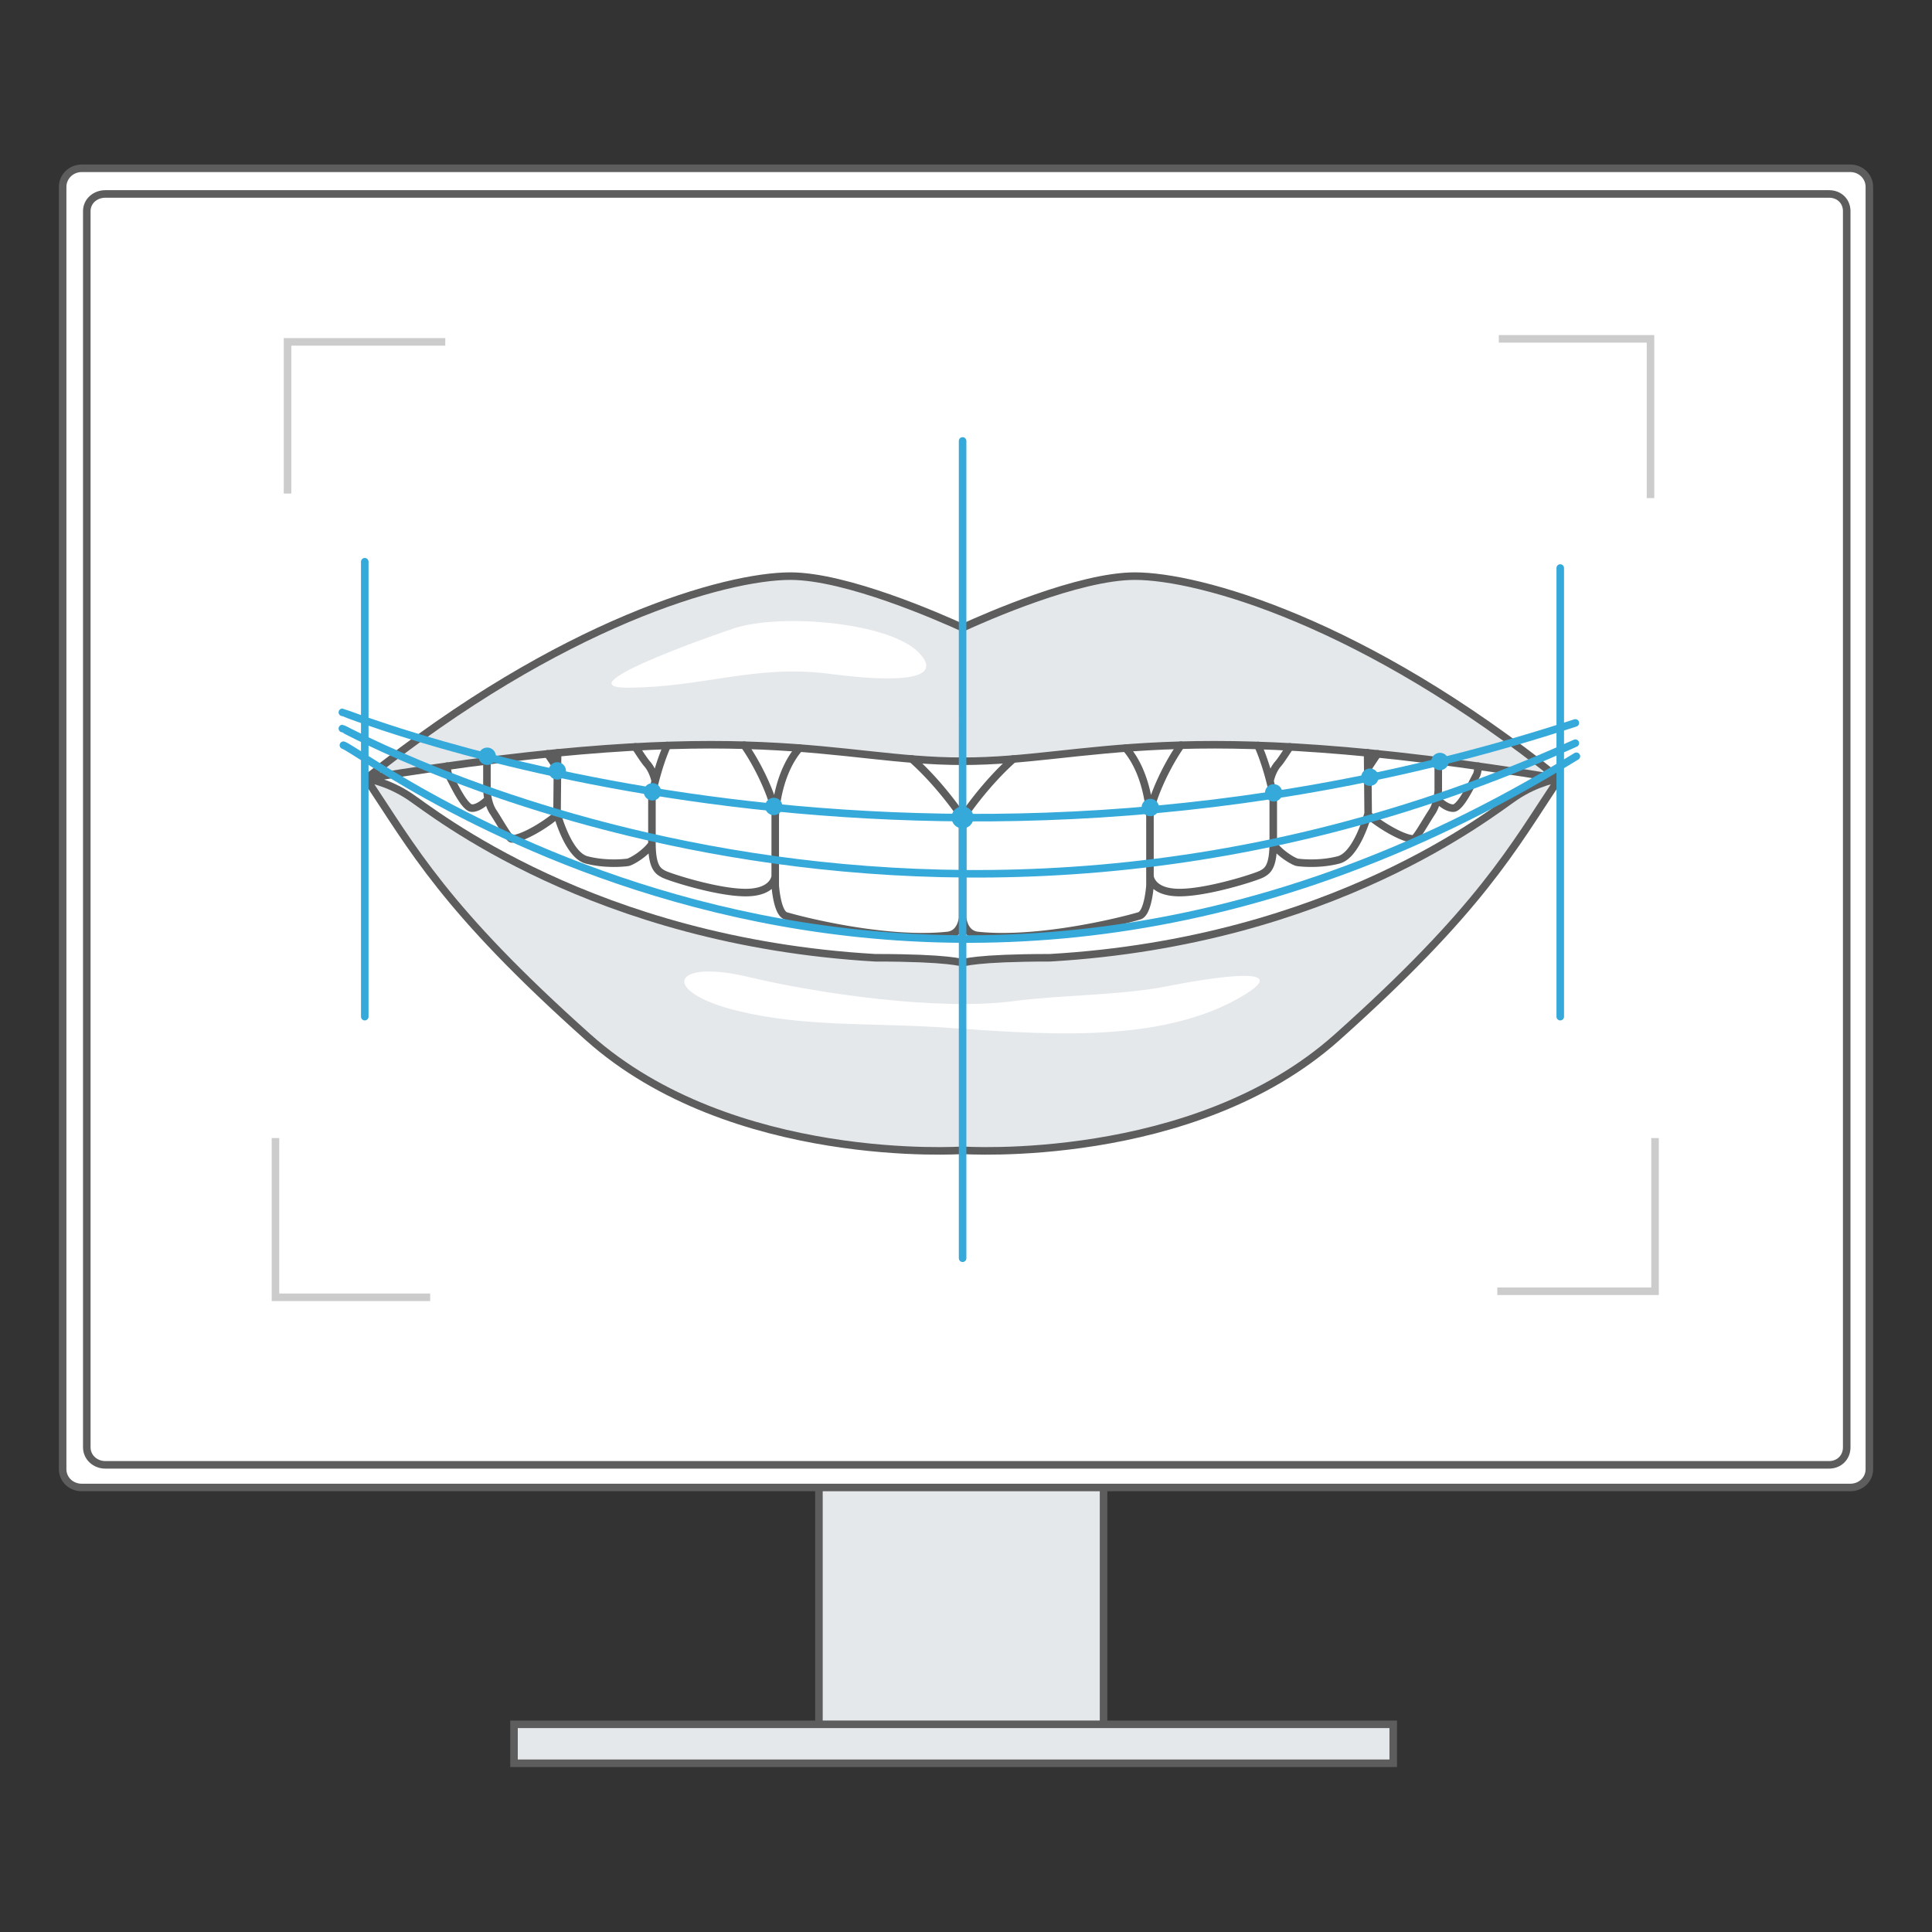 <svg xmlns="http://www.w3.org/2000/svg" width="1280" height="1280" xml:space="preserve"><rect width="100%" height="100%" fill="#333333" stroke="none"/><g fill-rule="evenodd" clip-rule="evenodd" stroke="#5D5D5D" stroke-width="5" stroke-miterlimit="10"><path fill="#E5E8EB" d="M542.567 976.848h188.56v180.141h-188.56z"/><path fill="#E5E8EB" d="M340.54 1142.398h582.514v25.814H340.54z"/><path fill="#FFF" d="M1238.5 123.83v849.518c0 6.912-5.669 12.152-12.607 12.152H54.146c-6.939 0-12.646-5.24-12.646-12.152V123.83c0-6.912 5.707-12.33 12.646-12.33h1171.747c6.938 0 12.607 5.418 12.607 12.33z"/><path fill="#FFF" d="M1223.5 139.934v818.929c0 6.662-4.95 11.637-11.712 11.637H69.83c-6.763 0-12.33-4.975-12.33-11.637V139.934c0-6.663 5.567-11.434 12.33-11.434h1141.958c6.762 0 11.712 4.771 11.712 11.434z"/></g><path fill="#E5E8EB" d="M637.75 504.337c84.821 0 137.961-31.054 395.16 11.528-129.453-103.901-238.463-134.163-281.044-134.163-37.171 0-99.018 27.262-114.116 34.182-15.102-6.92-76.945-34.182-114.118-34.182-42.582 0-151.591 30.262-281.042 134.164 257.196-42.582 310.336-11.529 395.16-11.529zM415.818 455.61c-45.708.135 70.779-39.588 67.149-38.114 29.123-11.84 106.192-5.922 125.966 15.081 24.284 25.785-52.574 14.641-60.682 13.668-48.885-5.87-82.84 9.217-132.433 9.365-6.402.017 16.557-.052 0 0zm588.133 72.179c-15.33 10.219-121.206 95.879-308.291 106.758-49.397 0-57.91 3.4-57.91 3.4s-8.517-3.4-57.914-3.4c-187.089-10.879-292.96-96.539-308.29-106.758-15.33-10.224-28.956-11.923-28.956-11.923 30.659 45.986 51.75 86.254 147.137 171.412 95.38 85.164 248.022 74.818 248.022 74.818s152.64 10.346 248.021-74.818c95.386-85.158 116.48-125.425 147.139-171.412.001 0-13.629 1.699-28.958 11.923zM825.154 658.672c-56.961 35.381-142.454 25.613-204.988 21.771-43.539-2.678-87.842-.223-130.607-10.518-52.568-12.65-45.55-35.012 6.086-22.695 48.051 11.455 126.781 22.439 175.258 16.111 32.984-4.309 67.144-3.613 99.727-9.389-1.184.212 93.658-19.59 54.524 4.72-31.756 19.73 5.428-3.373 0 0z"/><path clip-rule="evenodd" fill="none" stroke="#5D5D5D" stroke-width="5" stroke-linecap="round" stroke-linejoin="round" stroke-miterlimit="10" d="M529.639 495.619c-14.108 16.259-16.025 41.23-16.025 46.075V586.739s1.195 18.244 7.012 20.023c9.992 3.059 66.296 17.358 107.119 13.019 8.829-.939 9.905-10.695 10.006-11.896v-.054c.004-.046.004-.071.004-.071v-66.066l-.004-.007c-.369-.554-14.365-21.737-33.59-38.829m347.931 26.565c2.83 2.89 7.269 6.181 10.867 5.978 4.995-.279 12.584-17.161 15.159-21.738.63-1.119 1.017-3.193 1.233-6.043m-66.656-8.187a830.73 830.73 0 0 0-6.526 9.786v.01m.104 30.291c5.226 5.203 22.586 16.282 30.206 16.282 1.76 0 7.722-10.934 12.293-17.887 1.73-2.63 2.735-5.786 3.319-8.492.742-3.438.801-6.148.801-6.148v-19.22m-98.333-9.224c-3.38 5.127-6.104 9.316-7.786 11.224-2.914 3.307-4.511 7.701-5.384 11.367v.007m2.181 41.775c4.91 6.858 13.97 11.829 16.012 12.125 2.815.4 14.824 1.597 27.238-1.608 11.293-2.915 18.284-26.074 19.453-30.2.104-.409.164-.631.164-.631l-.269-29.66v-.01l-.099-10.436m-123.663-5.066c-11.986 17.214-20.522 39.175-20.522 45.97v40.852s.787 10.813 19.617 10.813c18.823 0 50.742-10.301 54.466-12.31 3.664-1.971 7.484-4.438 7.604-19.84v-32.332s-.723-3.816-2.182-9.442v-.007c-1.661-6.461-4.3-15.314-7.93-23.523m-87.607 1.72c14.116 16.259 16.032 41.23 16.032 46.075V586.739s-1.201 18.244-7.011 20.023c-9.993 3.059-66.296 17.358-107.119 13.019-8.823-.939-9.908-10.682-10.004-11.896v-.054c-.015-.046-.015-.071-.015-.071v-66.066l.015-.007c.36-.554 14.363-21.737 33.588-38.829m-229.299-8.959c-3.637 8.209-6.27 17.063-7.938 23.523v.007c-1.45 5.626-2.173 9.442-2.173 9.442v32.332c.119 15.402 3.939 17.869 7.603 19.84 3.716 2.009 35.643 12.31 54.465 12.31 18.822 0 19.617-10.813 19.617-10.813v-40.852c0-6.795-8.535-28.756-20.522-45.97m-123.663 5.065-.099 10.436v.01l-.269 29.66s.059.222.164.631c1.161 4.126 8.154 27.285 19.453 30.2 12.415 3.205 24.422 2.009 27.232 1.608 2.048-.296 11.108-5.267 16.019-12.125m2.174-41.774v-.007c-.873-3.666-2.469-8.061-5.377-11.367-1.681-1.908-4.405-6.097-7.786-11.224m-51.61 14.398v-.01a890.576 890.576 0 0 0-6.532-9.786m6.427 40.087c-5.227 5.203-22.584 16.282-30.207 16.282-1.759 0-7.721-10.934-12.297-17.887-1.733-2.63-2.737-5.786-3.315-8.492-.742-3.438-.801-6.148-.801-6.148v-19.22m-26.464 3.565c.22 2.85.607 4.924 1.235 6.043 2.576 4.577 10.172 21.459 15.159 21.738 3.597.203 8.035-3.088 10.871-5.978"/><path clip-rule="evenodd" fill="none" stroke="#5D5D5D" stroke-width="5" stroke-linecap="round" stroke-linejoin="round" stroke-miterlimit="10" d="M242.59 515.866c129.451-103.902 238.46-134.164 281.042-134.164 37.173 0 99.017 27.262 114.118 34.182 15.099-6.92 76.945-34.182 114.116-34.182 42.581 0 151.591 30.262 281.044 134.164-257.199-42.582-310.339-11.528-395.16-11.528-84.824-.001-137.964-31.054-395.16 11.528zm453.07 118.68c-49.397 0-57.91 3.4-57.91 3.4s-8.517-3.4-57.914-3.4c-187.089-10.879-292.96-96.539-308.29-106.758-15.33-10.224-28.956-11.923-28.956-11.923 30.659 45.986 51.75 86.254 147.137 171.412 95.38 85.164 248.022 74.818 248.022 74.818s152.64 10.346 248.021-74.818c95.386-85.158 116.48-125.425 147.139-171.412 0 0-13.63 1.699-28.959 11.923-15.329 10.219-121.205 95.879-308.29 106.758z"/><path fill="none" stroke="#35A9DA" stroke-width="5" stroke-linecap="round" stroke-linejoin="round" stroke-miterlimit="10" d="m637.747 292.139.003 541.478M1033.702 376.322l.005 297.241M241.665 372.164l.004 301.399M226.818 471.938c2.079 0 373.109 152.224 816.893 7.025"/><path fill="none" stroke="#35A9DA" stroke-width="5" stroke-linecap="round" stroke-linejoin="round" stroke-miterlimit="10" d="M226.818 482.681c2.079 0 373.109 209.922 816.893 9.688"/><path fill="none" stroke="#35A9DA" stroke-width="5" stroke-linecap="round" stroke-linejoin="round" stroke-miterlimit="10" d="M227.511 493.718C243 498.741 599 775.287 1044.404 501.043"/><circle fill="#35A9DA" cx="637.696" cy="541.586" r="7.275"/><circle fill="#35A9DA" cx="762.081" cy="534.995" r="5.768"/><circle fill="#35A9DA" cx="843.844" cy="525.294" r="5.768"/><circle fill="#35A9DA" cx="907.591" cy="514.901" r="5.768"/><circle fill="#35A9DA" cx="954.015" cy="504.507" r="5.767"/><circle fill="#35A9DA" cx="512.635" cy="534.302" r="5.767"/><circle fill="#35A9DA" cx="432.259" cy="524.6" r="5.767"/><circle fill="#35A9DA" cx="369.205" cy="510.743" r="5.767"/><circle fill="#35A9DA" cx="322.78" cy="501.043" r="5.767"/><g fill="none" stroke="#CCC" stroke-width="5" stroke-miterlimit="10"><path d="M182.5 754v105M184 859.5h101M182.5 862V754"/></g><g fill="none" stroke="#CCC" stroke-width="5" stroke-miterlimit="10"><path d="M992 855.5h104M1096.5 858V754M1096 855.5H992"/></g><g fill="none" stroke="#CCC" stroke-width="5" stroke-miterlimit="10"><path d="M1093.5 330V225M1093 224.5H993M1093.5 222v108"/></g><g fill="none" stroke="#CCC" stroke-width="5" stroke-miterlimit="10"><path d="M295 226.5H191M190.5 227v100M188 226.5h107"/></g></svg>